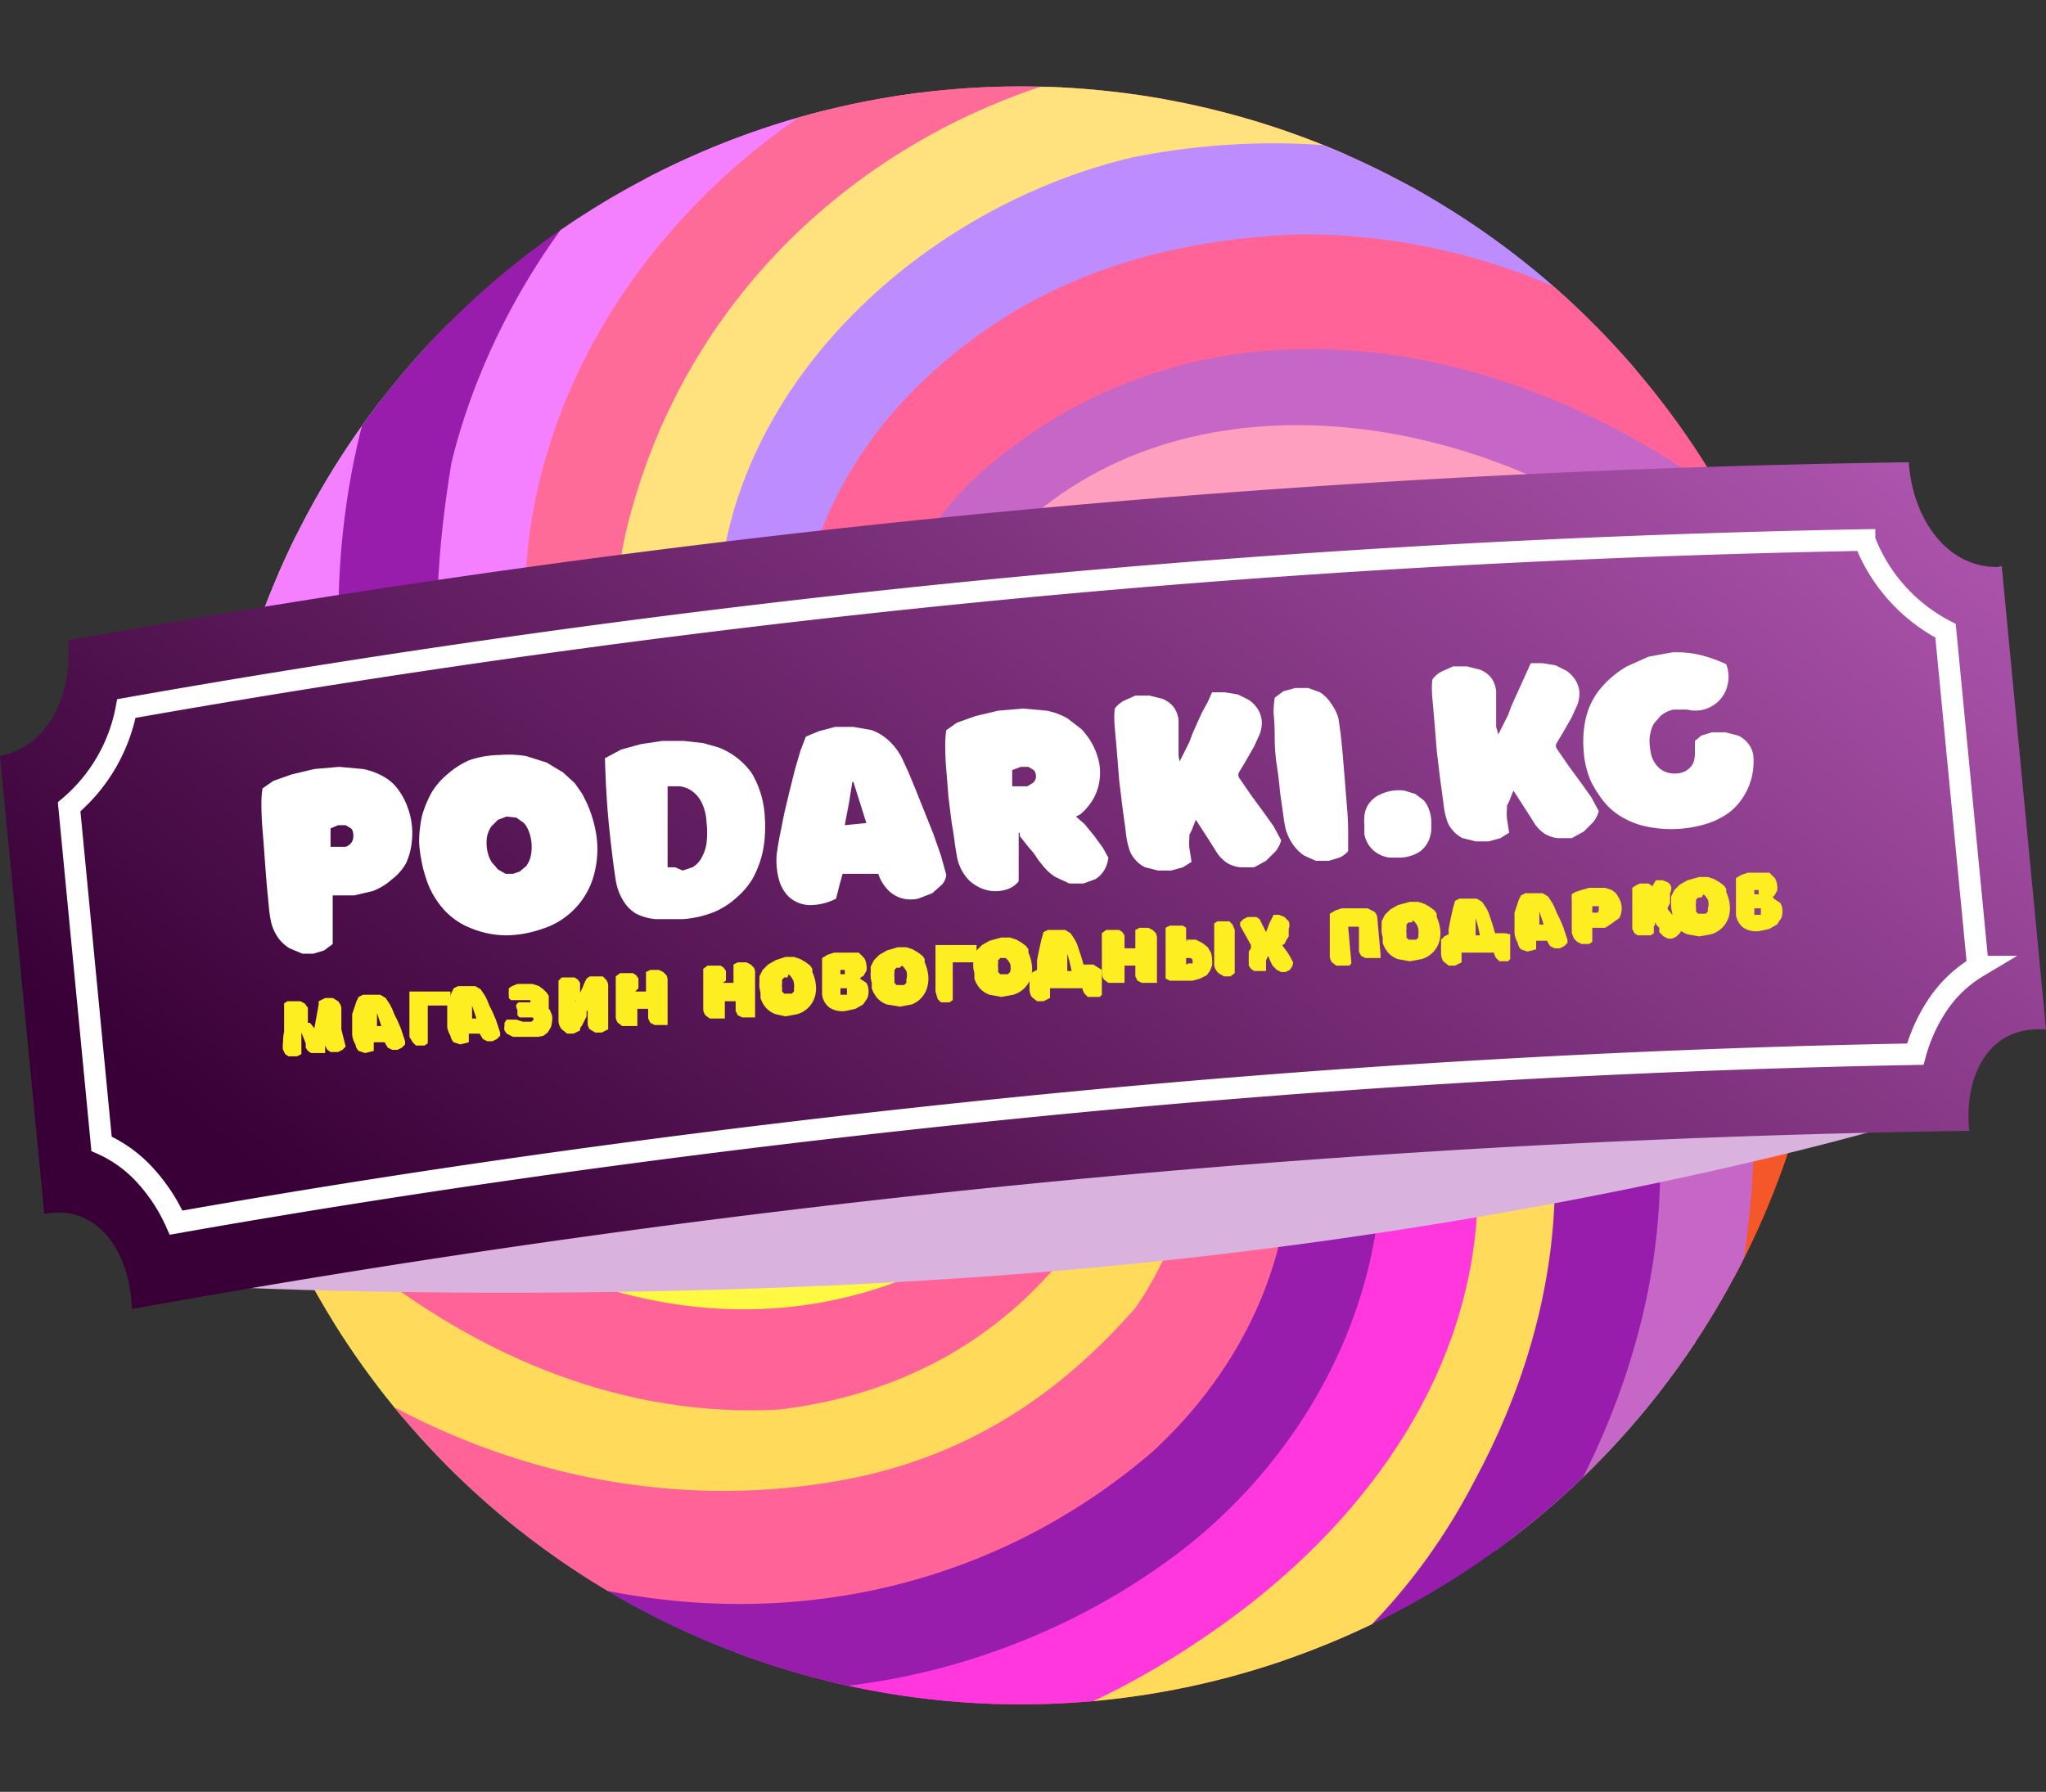 <?xml version="1.0" encoding="UTF-8"?> <svg xmlns="http://www.w3.org/2000/svg" xmlns:xlink="http://www.w3.org/1999/xlink" viewBox="0 0 189.4 165.9"><rect x="0" y="0" width="189.4" height="165.9" fill="#333333" stroke="none"/> <defs> <style>.cls-1,.cls-27{fill:none;}.cls-2{isolation:isolate;}.cls-3{clip-path:url(#clip-path);}.cls-13,.cls-4{fill:#c666c7;}.cls-25,.cls-4{mix-blend-mode:multiply;}.cls-5{fill:#e45c26;}.cls-6{fill:#fff944;}.cls-7{fill:#4dff71;}.cls-8{fill:#981dad;}.cls-9{fill:#f47fff;}.cls-10{fill:#ff6b99;}.cls-11{fill:#ff533d;}.cls-12{fill:#bd8dff;}.cls-14{fill:#ff9fc0;}.cls-15{fill:#f55729;}.cls-16{fill:#aeff88;}.cls-17{fill:#5023d4;}.cls-18{fill:#ff602a;}.cls-19{fill:#ff37dc;}.cls-20{fill:#226bcd;}.cls-21{fill:#21ca21;}.cls-22{fill:#ffda5b;}.cls-23{fill:#ff6398;}.cls-24{fill:#ffe27e;}.cls-25{fill:#d9b3dd;}.cls-26{fill:url(#linear-gradient);}.cls-27{stroke:#fff;stroke-miterlimit:10;stroke-width:2px;}.cls-28{fill:#fff;}.cls-29{fill:#fcee21;}</style> <clipPath id="clip-path" transform="translate(-4.2 6)"> <circle class="cls-1" cx="98.7" cy="76.9" r="74.9"></circle> </clipPath> <linearGradient id="linear-gradient" x1="59.41" y1="126.72" x2="166.85" y2="-12.66" gradientUnits="userSpaceOnUse"> <stop offset="0" stop-color="#380036"></stop> <stop offset="1" stop-color="#c666c7"></stop> </linearGradient> </defs> <title>logopodarki</title> <g class="cls-2"> <g id="Слой_1" data-name="Слой 1"> <g class="cls-3"> <path class="cls-4" d="M99.6,78.5c-11.3-3.8-16.2-14.9-14-25.9,3.8-13,15.1-23.3,29-26.8,16.6-3.8,34.2,1.2,47.2,12.2s22,26,18.7,43.4c-8.7-27.6-34.9-51.3-65.4-44.9C101.1,40,88.3,53.2,90.9,68.3,95.2,75.5,99.6,78.5,99.6,78.5Z" transform="translate(-4.2 6)"></path> <path class="cls-5" d="M99.6,78.5c10.6,8.2,7.9,23.3-.1,31.3S81.7,121.4,71,121.4c-14.2-.9-26.7-8-36.5-17.8-14.2-14.2-22.2-36.5-13.3-56,.9,29.3,21.3,62.2,53.4,62.2,12.4.9,25.8-6.2,28.5-19.6C102.3,82.6,99.6,78.5,99.6,78.5Z" transform="translate(-4.2 6)"></path> <path class="cls-6" d="M99.6,78.5c7.9,11.7-1,26.9-12.5,31.3-25.8,8.9-51.6-9.8-60.5-33.8-5.3-16-6.2-37.3,8-48.9C28.3,48.5,31,73.4,47.9,90.3c13.3,13.3,38.2,18.7,50.9.7C100.7,83.4,99.6,78.5,99.6,78.5Z" transform="translate(-4.2 6)"></path> <path class="cls-7" d="M99.6,78.5c3.5,10.9-6.3,20.6-15.2,24.2a29.5,29.5,0,0,1-21.3,0c-19.6-8-30.2-28.5-32.9-48.9C28.3,36,37.2,14.7,55,7.6,41.7,24.5,38.1,46.7,44.3,67.2s30.2,36.5,50.2,23C98.9,83.6,99.6,78.5,99.6,78.5Z" transform="translate(-4.2 6)"></path> <path class="cls-8" d="M99.6,78.5c.8,7.3-5.4,11.7-10.8,14.4-12.4,6.2-27.6,1.8-36.5-8S38.1,60.9,39,46.7C40.8,23.6,54.1-2.2,79.9-3.1,57.7,12,44.3,40.5,53.2,67.2,58.5,82.3,74.6,93,90.8,88.1,97.3,83.2,99.6,78.5,99.6,78.5Z" transform="translate(-4.2 6)"></path> <path class="cls-9" d="M99.6,78.5c-2.8,5.5-6.3,8.2-11.7,10C74.6,93,63,85,55,76.1c-9.8-13.3-8-30.2-3.6-45.4,8-21.3,31.1-41.8,55.1-35.6-28.5,8-53.4,35.6-45.4,66.7C63.9,74.3,73.7,85,88,84.9,95.9,82.3,99.6,78.5,99.6,78.5Z" transform="translate(-4.2 6)"></path> <path class="cls-10" d="M99.6,78.5c-6.3,7.3-17.9,7.3-25.9,2.9C55.9,71.6,52.3,48.5,60.3,30.7,71.9,4,107.5-12.9,134.1,1.4A66.8,66.8,0,0,0,73.7,29.8C62.1,47.6,66.6,72.5,86.5,81.2,94.8,81,99.6,78.5,99.6,78.5Z" transform="translate(-4.2 6)"></path> <path class="cls-11" d="M99.6,78.5c-9,4.6-18.8,2-25.9-4.3-9.8-9.8-11.6-24.9-6.2-37.3C78.1,11.2,105.7-2.2,132.4,2.3c8.9,1.8,15.1,8.9,21.3,14.2-27.6-10.7-64-3.6-76.5,25.8-4.4,11.6-3.6,27.6,9,34.9C94.3,79.4,99.6,78.5,99.6,78.5Z" transform="translate(-4.2 6)"></path> <path class="cls-12" d="M99.6,78.5c-11.7,2-22.3-6.9-25-18.5-5.3-26.7,18.7-47.1,42.7-49.8,21.3-1.8,45.4,7.1,54.2,27.6-16.9-11.6-36.5-21.3-57.8-16-8.9,2.7-17.8,7.1-24,15.1-8,10.7-10.7,25.8-2.5,36.3C94.3,77.9,99.6,78.5,99.6,78.5Z" transform="translate(-4.2 6)"></path> <path class="cls-13" d="M99.6,78.5C88.8,73.4,85.2,61.8,88.8,51.2c5.3-12.4,17.8-21.3,32-23.1,16.9-1.8,33.8,5.3,45.4,17.8s18.7,28.5,13.3,45.4C174.2,62.7,151,36,119.9,38.7c-14.2,1.8-28.5,13.3-27.7,28.6C95.6,75,99.6,78.5,99.6,78.5Z" transform="translate(-4.2 6)"></path> <path class="cls-14" d="M99.6,78.5c-9.9-8.7-9-23.8-.1-32.7,16.9-16,43.6-9.8,59.6,4.4,16,16,27.6,44.5,11.6,64.9,1.8-17.8-1.8-34.7-12.4-49.8C148.4,52.9,135,44.9,119,46.7c-10.7.9-21.3,8-23.1,19C96.8,74,99.6,78.5,99.6,78.5Z" transform="translate(-4.2 6)"></path> <path class="cls-15" d="M99.6,78.5c-5.4-11.4-1-27.4,11.5-31.8,18.7-6.2,38.2,1.8,49.8,17.8,15.1,22.2,16.9,56.9-7.1,72,10.7-18.7,9.8-41.8.9-61.4-5.3-9.8-14.2-16-24.9-19.6s-23.1,0-29.8,9.7C98.3,73.4,99.6,78.5,99.6,78.5Z" transform="translate(-4.2 6)"></path> <path class="cls-16" d="M99.6,78.5c-1.9-10.5,3.5-22,14.1-24.7,13.3-4.4,27.6,1.8,36.5,12.4s15.1,25.8,13.3,40.9c-2.7,17.8-10.7,40-31.1,43.6,20.5-20.5,28.5-56,8-80-8.9-10.7-25.8-13.3-36.5-4.5C99.9,73.3,99.6,78.5,99.6,78.5Z" transform="translate(-4.2 6)"></path> <path class="cls-17" d="M99.6,78.5c1.7-12.3,12.3-19.4,24.8-17.6,8.9,1.8,16.9,6.2,22.2,13.3,13.3,21.3,9.8,45.4-4.4,64.9-8.9,11.6-22.2,21.3-37.3,19.6,24.9-11.6,45.4-39.1,37.3-67.6-4.4-15.1-18.7-27.6-34.7-22.8C101.6,73.7,99.6,78.5,99.6,78.5Z" transform="translate(-4.2 6)"></path> <path class="cls-18" d="M99.6,78.5c4.3-8.7,12.3-13.2,22.1-11.4s16,9.8,20.5,18.7c6.2,16.9,2.7,34.7-8,49.8-13.3,19.6-35.6,27.6-57.8,21.3,28.5-3.6,56.9-24,59.6-54.2.9-14.2-9.8-31.1-25.8-31.1C103,74.7,99.6,78.5,99.6,78.5Z" transform="translate(-4.2 6)"></path> <path class="cls-19" d="M99.6,78.5c8.8-10.5,24.8-6.9,31.9,3.7,5.3,8,6.2,16.9,6.2,25.8-1.8,16-12.4,28.5-25.8,36.5-17.8,10.7-41.8,16-57.8.9,29.3,6.2,65.8-5.3,72-38.2,2.7-12.4-2.7-26.7-14.5-31.5C104,76.1,99.6,78.5,99.6,78.5Z" transform="translate(-4.2 6)"></path> <path class="cls-20" d="M99.6,78.5c10.6-6,24.8.2,28.4,11.7,5.3,19.6-5.3,39.1-22.2,48.9-23.1,13.3-56,11.6-72-11.6,24,12.4,56.9,15.1,77.4-6.2,9.8-10.7,13.3-30.2.6-41.3C104.5,77.8,99.6,78.5,99.6,78.5Z" transform="translate(-4.2 6)"></path> <path class="cls-21" d="M99.6,78.5c8.8-.7,16.8,3.7,19.5,11.7,5.3,15.1-1.8,30.2-14.2,39.1-18.7,12.4-40.9,12.4-59.6,3.6-10.7-6.2-22.2-15.1-23.1-28.5,13.3,16,33.8,25.8,55.1,24,10.7-.9,19.6-5.3,27.6-12.4a30.2,30.2,0,0,0,5.4-31.8C104.4,79.5,99.6,78.5,99.6,78.5Z" transform="translate(-4.2 6)"></path> <path class="cls-22" d="M99.6,78.5c19,2.4,19.3,27.4,9.1,39.4-19.8,21.2-53.1,19.9-75,1.9C24.6,111.1,16.9,99.5,17.1,86c10.7,22,34,37.1,59,35.9,17-.3,34.9-15,32.1-34.8C103.9,80.8,99.6,78.5,99.6,78.5Z" transform="translate(-4.2 6)"></path> <path class="cls-23" d="M99.6,78.5c11.5,6.9,10.6,22.2,3.7,31.1s-16.3,13.6-26.9,14.9c-14.2.8-27.4-4.7-38.3-13.3-15.8-12.4-26.4-33.5-20-54,4.4,29,28.7,59.2,60.4,55.4,12.5-.6,24.9-9.3,26-22.8C102.8,82.3,99.6,78.5,99.6,78.5Z" transform="translate(-4.2 6)"></path> <path class="cls-6" d="M99.6,78.5c9.3,10.7,2.2,26.8-8.7,32.6-24.5,11.9-52.4-3.5-64.1-26.3-7.2-15.3-10.7-36.3,2.1-49.5-3.6,21.9,2,46.3,20.8,61.1,14.8,11.6,40.2,13.9,50.6-5.4C101.2,83.2,99.6,78.5,99.6,78.5Z" transform="translate(-4.2 6)"></path> <path class="cls-9" d="M99.6,78.5c4.7,10.4-3.8,21.2-12.2,25.8A29.5,29.5,0,0,1,66.2,107c-20.4-5.6-33.4-24.6-38.5-44.6C23.7,44.9,30,22.7,46.8,13.5,35.6,31.8,34.7,54.3,43.4,73.9s34.4,32.6,52.6,16.8C99.5,83.6,99.6,78.5,99.6,78.5Z" transform="translate(-4.2 6)"></path> <path class="cls-8" d="M99.6,78.5c1.7,7.2-4,12.3-9,15.6-11.6,7.7-27.2,5.1-37.2-3.6s-17-22.1-17.8-36.4C34.6,31.1,44.7,3.9,70.2-.1,50,17.5,40.2,47.4,52.2,72.8c7.1,14.4,24.3,23,39.8,16.2C97.8,83.4,99.6,78.5,99.6,78.5Z" transform="translate(-4.2 6)"></path> <path class="cls-9" d="M99.6,78.5c-2.1,5.8-5.3,8.9-10.4,11.3-12.7,6-25.1-.5-34.2-8.4C43.7,69.4,43.4,52.4,46,36.8,51.4,14.7,71.9-8.4,96.5-5.1,69.2,6.3,47.8,36.6,59.5,66.6c4.1,12,15.1,21.5,29.4,19.7C96.3,82.7,99.6,78.5,99.6,78.5Z" transform="translate(-4.2 6)"></path> <path class="cls-10" d="M99.6,78.5c-5.4,8-16.9,9.4-25.4,5.9C55.4,76.9,49.1,54.4,54.9,35.8c8.3-27.9,41.6-48.9,69.8-38A66.8,66.8,0,0,0,68,33.3c-9.3,19-1.9,43.2,18.9,49.4C95.2,81.5,99.6,78.5,99.6,78.5Z" transform="translate(-4.2 6)"></path> <path class="cls-24" d="M99.6,78.5c-8.4,5.7-18.4,4.2-26.2-1.1C62.5,68.9,58.9,54.1,62.7,41.1,70.2,14.2,95.9-2.3,123-1.1c9,.7,16.1,7,22.9,11.6-28.6-7.3-64,4.2-72.8,34.8-3,12-.2,27.8,13.1,33.5C94.4,80.1,99.6,78.5,99.6,78.5Z" transform="translate(-4.2 6)"></path> <path class="cls-12" d="M99.6,78.5c-11.3,3.4-23-4.2-27-15.4C64,37.3,85.4,14.2,108.9,8.6c21-4.3,45.9,1.6,57.2,20.9-18.2-9.4-38.8-16.8-59.3-9-8.5,3.7-16.8,9.2-22,17.9C78.1,50,77.3,65.3,86.6,74.8,94.2,78.5,99.6,78.5,99.6,78.5Z" transform="translate(-4.2 6)"></path> <path class="cls-23" d="M99.6,78.5A25.9,25.9,0,0,1,81.2,68.4c-6.9-12.6-2.5-28.4,7.9-38.6s22.6-13.5,35-14.1c25-.3,48.5,15.6,55,39.9-18.3-25.6-57.8-41.4-84.5-17.5-9.6,9.2-11.7,22-6.3,33.1C94.5,76.9,99.6,78.5,99.6,78.5Z" transform="translate(-4.2 6)"></path> <path class="cls-14" d="M99.6,78.5c-10.9-7.5-11.8-22.6-4-32.5,14.9-17.9,42.1-14.9,59.7-2.7,17.8,14,32.7,40.8,19.3,63.1-.4-17.9-5.9-34.2-18.3-47.9-11.2-11.2-25.4-17.5-41.1-13.8-10.5,2.2-20.2,10.5-20.7,21.7C96.3,74.4,99.6,78.5,99.6,78.5Z" transform="translate(-4.2 6)"></path> <path class="cls-15" d="M99.6,78.5c-6.8-10.6-4.3-27.1,7.6-33,17.8-8.4,38.2-2.8,51.6,11.7,17.7,20.3,23.6,54.5,1.6,72.4,8.4-19.8,4.7-42.7-6.5-61-6.5-9.1-16-14.2-27.1-16.4s-23,2.8-28.4,13.3C97.7,73.6,99.6,78.5,99.6,78.5Z" transform="translate(-4.2 6)"></path> <path class="cls-13" d="M99.6,78.5c-3.1-10.2.8-22.3,11.1-26.2,12.7-6,27.6-1.5,37.7,8s18.1,23.8,18.2,39c-.5,18-5.8,41-25.7,47,17.8-22.8,21.5-59-1.7-80.4-10.1-9.5-27.2-10.1-36.8-.1C99.3,73.3,99.6,78.5,99.6,78.5Z" transform="translate(-4.2 6)"></path> <path class="cls-8" d="M99.6,78.5c.2-12.4,9.9-20.7,22.5-20.4,9,.7,17.5,4.2,23.7,10.6,15.8,19.6,15.2,43.8,3.4,65-7.4,12.5-19.5,23.9-34.7,23.9,23.3-14.5,40.3-44.3,29-71.6-6.2-14.5-21.8-25.1-37.2-18.4C101,73.5,99.6,78.5,99.6,78.5Z" transform="translate(-4.2 6)"></path> <path class="cls-22" d="M99.6,78.5c3.3-9.2,10.7-14.5,20.6-13.9s17.1,7.8,22.5,16.1c8.2,16,6.8,34.1-2,50.4-10.9,21-32,31.6-54.8,28.1,27.8-6.9,53.6-30.7,52.6-61-.8-14.2-13.4-29.7-29.4-27.7C102.5,74.3,99.6,78.5,99.6,78.5Z" transform="translate(-4.2 6)"></path> <path class="cls-19" d="M99.6,78.5c7.5-11.5,23.8-9.9,32.1-.1,6.3,7.3,8.2,16,9.3,24.9.2,16.1-8.9,29.7-21.2,39.3-16.4,12.7-39.6,20.9-57.3,7.8,29.9,2.7,64.7-13.2,66.9-46.6,1.2-12.7-5.9-26.2-18.2-29.5C103.6,75.6,99.6,78.5,99.6,78.5Z" transform="translate(-4.2 6)"></path> <path class="cls-8" d="M99.6,78.5c9.8-7.3,24.6-2.8,29.6,8.3,7.6,18.8-.6,39.5-16.2,51.2-21.4,16-54.2,18.2-72.9-2.8,25.3,9.5,58.3,8.2,76.1-15.5,8.4-11.8,9.6-31.6-4.3-41.1C104.3,77.2,99.6,78.5,99.6,78.5Z" transform="translate(-4.2 6)"></path> <path class="cls-23" d="M99.6,78.5c8.6-1.8,17.1,1.7,20.7,9.3,7.1,14.4,1.9,30.2-9.4,40.6-17,14.6-39.1,17.3-58.7,10.7-11.3-4.9-23.9-12.3-26.4-25.5,15.2,14.3,36.6,21.5,57.6,17.2,10.5-2.2,18.8-7.6,25.9-15.7A30.2,30.2,0,0,0,110.8,83C104.5,79,99.6,78.5,99.6,78.5Z" transform="translate(-4.2 6)"></path> </g> <path class="cls-25" d="M26.1,113.2s40.5,2,82.1-2.1,70.5-12.7,70.5-12.7-24.8-5-69.9-.6A500.4,500.4,0,0,0,26.1,113.2Z" transform="translate(-4.2 6)"></path> <path class="cls-26" d="M189.1,46.5c-5,0-7.9-4.9-8.2-9.7A1039.4,1039.4,0,0,0,10.5,53.3C10.9,57.9,9,63,4.2,64l4.1,42.4c5.1-1,8,3.8,8.1,8.8A1039.4,1039.4,0,0,1,186.5,98.7c-.5-4.7,1.5-9.4,6.4-9.4h.7l-4.1-42.9Z" transform="translate(-4.2 6)"></path> <path class="cls-27" d="M20.5,107.2a16.1,16.1,0,0,0-2.7-4.2,12.1,12.1,0,0,0-4.2-3.1l-3-31.2a15.7,15.7,0,0,0,5.3-9.1c26.6-4.7,53.6-8.4,80.4-11s53.6-4.1,80.5-4.6a15.8,15.8,0,0,0,7.5,8.4l3,31.1a11.7,11.7,0,0,0-3.9,3.8,15.5,15.5,0,0,0-1.9,4.3c-26.9.5-54,2.1-80.5,4.7S47.1,102.5,20.5,107.2Z" transform="translate(-4.2 6)"></path> <path class="cls-28" d="M40.5,75.4a5.6,5.6,0,0,1-1.8,1.1l-1.7.4H35V80q0,.7,0,1.4l-.8.6-1,.3H32.2l-1.2-.5a3.9,3.9,0,0,1-1-.9,4.4,4.4,0,0,1-.7-1.5,11.7,11.7,0,0,1-.2-1.3L28.9,76q-.1-1.2-.2-2.6t-.2-2.6-.1-2.3a9,9,0,0,1,.1-1.5l1-.7,1.7-.6,2.1-.5,2.3-.2,2.2.2a6.1,6.1,0,0,1,1.9.7,4,4,0,0,1,1.2,1,6.1,6.1,0,0,1,.9,1.5,7.1,7.1,0,0,1,.5,1.8,6.9,6.9,0,0,1,0,1.9,6.2,6.2,0,0,1-.5,1.8A4.8,4.8,0,0,1,40.5,75.4Zm-3.6-4.2a.8.8,0,0,0-.2-.5l-.5-.3h-.7l-.7.3v1.7h1.4Q37,72.1,36.9,71.2Z" transform="translate(-4.2 6)"></path> <path class="cls-28" d="M50.5,63.9a9.9,9.9,0,0,1,2.4.1l1.9.6,1.5.9,1.1,1,.7,1,.4.8a11.3,11.3,0,0,1,.9,3,8.8,8.8,0,0,1-.1,3.2A7.2,7.2,0,0,1,54.4,80a10.5,10.5,0,0,1-3.4.6,8.8,8.8,0,0,1-3.3-.7A6.6,6.6,0,0,1,45.1,78a7.9,7.9,0,0,1-1.5-2.8,10.8,10.8,0,0,1-.4-1.6,11.5,11.5,0,0,1-.2-1.6,10,10,0,0,1,.1-1.5,6.5,6.5,0,0,1,.3-1.4,9.7,9.7,0,0,1,.8-1.8,6.7,6.7,0,0,1,1.4-1.6,7.9,7.9,0,0,1,2-1.3A9.1,9.1,0,0,1,50.5,63.9Zm.6,5.7-.8.3-.6.6a2.6,2.6,0,0,0-.4.9,3.6,3.6,0,0,0,0,1.3,3.2,3.2,0,0,0,.4,1.1l.6.7.7.4h.7l.6-.2.6-.5a2.6,2.6,0,0,0,.4-.8,4.1,4.1,0,0,0-.1-2.3,2.6,2.6,0,0,0-.5-.9l-.7-.5Z" transform="translate(-4.2 6)"></path> <path class="cls-28" d="M75,69.7a11.6,11.6,0,0,1,0,1.7,9.3,9.3,0,0,1-.3,1.9,9.5,9.5,0,0,1-.8,2A6.9,6.9,0,0,1,72.5,77a7.4,7.4,0,0,1-2.1,1.4,9.5,9.5,0,0,1-3,.7H64.9a4.9,4.9,0,0,1-1.8-.5,3.4,3.4,0,0,1-1.2-1.2,5.1,5.1,0,0,1-.7-1.9q-.3-1.9-.6-4.8t-.4-6.5l1.5-.8,1.8-.5,2-.3h2l1.8.2,1.4.4a6.7,6.7,0,0,1,3.1,2.4A8.8,8.8,0,0,1,75,69.7Zm-7.6,4.9.9-.3a2.3,2.3,0,0,0,.8-.8,4,4,0,0,0,.5-1.4,7.9,7.9,0,0,0,0-2,4.5,4.5,0,0,0-.5-1.9,2.8,2.8,0,0,0-.9-1,2.4,2.4,0,0,0-1.1-.4H66v7.5h.7Z" transform="translate(-4.2 6)"></path> <path class="cls-28" d="M76.1,73.1q.1-.8.3-1.8l.4-2,.5-2.1.5-2,.5-1.7.5-1.3,1.2-.5,1.5-.4h1.7l1.7.3a4.8,4.8,0,0,1,1.5.9,5.7,5.7,0,0,1,1.3,1.7l.6,1.3.7,1.7.8,2,.8,2,.7,2,.5,1.8a1.6,1.6,0,0,1-.4.9l-.9.8-1.3.5a3.2,3.2,0,0,1-1.4,0,3,3,0,0,1-1.3-.7,4,4,0,0,1-1-1.6H82.2l-.3,1.1-.3,1.2a5.3,5.3,0,0,1-2.5.6,3,3,0,0,1-1.8-.7,3.4,3.4,0,0,1-1-1.7A6.6,6.6,0,0,1,76.1,73.1Zm6.3-2.7,2-.2-.6-1.9-.6-1.9h-.1l-.3,1.9Z" transform="translate(-4.2 6)"></path> <path class="cls-28" d="M103.8,69.6l.8.7.9,1.1.8,1.1.5.9a2.8,2.8,0,0,1-.4,1.2,2.6,2.6,0,0,1-.8.8l-1.1.4h-1.3l-1.3-.6a4.6,4.6,0,0,1-1.2-1.1l-.4-.5-.4-.6-.6-.7-.7-.9v-.3h-.1V73q0,.5,0,1t0,.9,0,.7a2.3,2.3,0,0,1-1.3.8,3.2,3.2,0,0,1-1.7,0,3.8,3.8,0,0,1-1.6-.9,4.3,4.3,0,0,1-1.1-2.1l-.2-1.2q-.1-.9-.3-2l-.3-2.4q-.1-1.3-.2-2.5t-.1-2.2a8.9,8.9,0,0,1,.1-1.5l1-.7,1.7-.6,2.1-.5,2.3-.2,2.2.2a6.5,6.5,0,0,1,1.9.7l1.3,1a6.4,6.4,0,0,1,1.6,2.9,4.9,4.9,0,0,1,.1,1.7,4.8,4.8,0,0,1-.5,1.7,5.4,5.4,0,0,1-1.3,1.6Zm-3.7-3.8a.9.9,0,0,0-.2-.5l-.5-.3h-.7l-.8.3v1.5h1.4l.5-.3A.8.8,0,0,0,100.1,65.8Z" transform="translate(-4.2 6)"></path> <path class="cls-28" d="M113.4,64.5l.3-.6.3-.6.3-.6.3-.8.4-.9.5-1.1L116,59l.4-.9h1.2l1.2.2,1,.5a2.9,2.9,0,0,1,.8.8,2.6,2.6,0,0,1,.4,1.1,2.9,2.9,0,0,1-.2,1.3l-.5,1.1-.4.7-.4.7-.6,1a.5.5,0,0,0,0,.5l1.1,1.6,1.1,1.5,1,1.4.7,1.3a2.8,2.8,0,0,1-.5,1l-.9.9-1.1.6H119a3,3,0,0,1-1.2-.4,3.4,3.4,0,0,1-1.1-1.2l-.7-1.1-1.1-1.7-.2.5-.2.5-.2.4v.3a5.2,5.2,0,0,0,0,.9q.1.6.2,1.3l-.8.5-1.1.3h-1.2l-1.2-.3a2.7,2.7,0,0,1-.9-.7,2.5,2.5,0,0,1-.6-1.1q-.2-.6-.3-1.6l-.3-2.2-.3-2.5q-.1-1.3-.2-2.5t-.2-2.3,0-1.8a2.5,2.5,0,0,1,.8-.7l1.1-.5h1.3l1.2.3a2.6,2.6,0,0,1,1,.7,2.5,2.5,0,0,1,.5,1.3v3.2a.4.4,0,0,0,0,.1Z" transform="translate(-4.2 6)"></path> <path class="cls-28" d="M128.1,60.5l.2,1.4q.1.9.2,2l.2,2.4q.1,1.3.2,2.5t.1,2.3,0,1.7a2.2,2.2,0,0,1-.8.6l-1,.3H126l-1.1-.5a4.1,4.1,0,0,1-1-1,4.8,4.8,0,0,1-.7-1.5,12.5,12.5,0,0,1-.2-1.2l-.3-2.1q-.1-1.2-.3-2.5t-.2-2.6-.1-2.2a9,9,0,0,1,.1-1.5l.8-.6,1.1-.3h1.2l1.1.4a3.5,3.5,0,0,1,1,1A4.5,4.5,0,0,1,128.1,60.5Z" transform="translate(-4.2 6)"></path> <path class="cls-28" d="M133.8,73.4h-1a2.8,2.8,0,0,1-1.5-.7,2.6,2.6,0,0,1-.8-1.5v-.8a4.1,4.1,0,0,1,0-.8,2.3,2.3,0,0,1,.5-1.3,2.6,2.6,0,0,1,1.1-.8,3.9,3.9,0,0,1,2.1-.3l1,.3.8.6a2.7,2.7,0,0,1,.5.9,3.2,3.2,0,0,1,.2,1.1q0,.3,0,.7a2.9,2.9,0,0,1-.1.6,2.6,2.6,0,0,1-.9,1.4A3.4,3.4,0,0,1,133.8,73.4Z" transform="translate(-4.2 6)"></path> <path class="cls-28" d="M142.9,62l.3-.6.3-.6.3-.6.3-.8.4-.9.5-1.1.5-1.1.4-.9H147l1.2.2,1,.5a2.9,2.9,0,0,1,.8.8,2.6,2.6,0,0,1,.4,1.1,2.9,2.9,0,0,1-.2,1.3l-.5,1.1-.4.7-.4.7-.6,1a.5.5,0,0,0,0,.5l1.1,1.6,1.1,1.5,1,1.4.7,1.3a2.8,2.8,0,0,1-.5,1l-.9.9-1.1.6h-1.3a3,3,0,0,1-1.2-.4,3.4,3.4,0,0,1-1.1-1.2l-.7-1.1-1.1-1.7-.2.5-.2.5-.2.4v.3a5.1,5.1,0,0,0,0,.9q.1.6.2,1.3l-.8.5-1.1.3h-1.2l-1.2-.3a2.7,2.7,0,0,1-.9-.7,2.5,2.5,0,0,1-.6-1.1q-.2-.6-.3-1.6l-.3-2.2-.3-2.5q-.1-1.3-.2-2.5t-.2-2.3,0-1.8a2.5,2.5,0,0,1,.8-.7l1.1-.5h1.3l1.2.3a2.6,2.6,0,0,1,1,.7,2.5,2.5,0,0,1,.5,1.3v3.2a.4.4,0,0,0,0,.1Z" transform="translate(-4.2 6)"></path> <path class="cls-28" d="M160.4,59.7h-1.3a2.7,2.7,0,0,0-1.2.6l-.6.7a2.7,2.7,0,0,0-.3.8,3,3,0,0,0-.1.9,5.1,5.1,0,0,0,.1.9,2.5,2.5,0,0,0,.9,1.6,2.2,2.2,0,0,0,1.6.4,1.7,1.7,0,0,0,1-.4,1.6,1.6,0,0,0,.5-.7,3.2,3.2,0,0,0,.1-.9q0-.5,0-1l.6-.5,1-.3h1.2l1.2.3a2.6,2.6,0,0,1,.9.7,2.3,2.3,0,0,1,.5,1.1,5.5,5.5,0,0,1,0,1.2,5.7,5.7,0,0,1-.3,1.4,6.2,6.2,0,0,1-.7,1.4,5.4,5.4,0,0,1-1.2,1.3,7.1,7.1,0,0,1-1.9,1,11.1,11.1,0,0,1-5.9.3,7.5,7.5,0,0,1-2.4-1,6.1,6.1,0,0,1-1.6-1.5,10.7,10.7,0,0,1-1-1.6,8.4,8.4,0,0,1-.7-2.9,9.9,9.9,0,0,1,.2-3,6.7,6.7,0,0,1,1.4-2.8,9.1,9.1,0,0,1,2.4-2l2-.9,2.2-.4a9.6,9.6,0,0,1,2.4.2,12.5,12.5,0,0,1,2.6.9,3.3,3.3,0,0,1,.1,2,2.9,2.9,0,0,1-.8,1.4,3.1,3.1,0,0,1-1.4.8A3.1,3.1,0,0,1,160.4,59.7Z" transform="translate(-4.2 6)"></path> <path class="cls-29" d="M33.3,89.2h0l.2-1.1.2-1.1v-.3l.6-.3H35l.5.3a1.3,1.3,0,0,1,.3.6v2l.2.8.2.8-.3.3-.4.2h-.7l-.3-.2-.2-.4V89.3h0v2.2H33l-.3-.2-.2-.3v-.4l-.2-.5-.2-.5v2l-.4.2h-.8l-.3-.2-.2-.4a2.3,2.3,0,0,1,0-.7q0-.5.1-1V86.9l.3-.2H32l.4.2.3.4v1.4h.2Z" transform="translate(-4.2 6)"></path> <path class="cls-29" d="M36.8,89.8V87.9l.2-.6.2-.6.2-.4.4-.2h1.6l.5.3.4.6.2.4.2.5.3.6.3.7.2.6.2.6v.3l-.3.3-.4.2h-.5l-.4-.2-.3-.5h-1v.8l-.8.2-.6-.2a1.1,1.1,0,0,1-.3-.6A2.3,2.3,0,0,1,36.8,89.8Zm2.1-.8h.6l-.2-.6-.2-.6h0V89Z" transform="translate(-4.2 6)"></path> <path class="cls-29" d="M42.1,90V86.4c0-.2,0-.4,0-.6h3.8V86a1.5,1.5,0,0,1,0,.4v.4l-.3.3H43.8v3q0,.3,0,.5l-.3.2H42.7l-.3-.3Z" transform="translate(-4.2 6)"></path> <path class="cls-29" d="M45.6,89.1V87.1l.2-.6.2-.6.2-.4.4-.2h1.6l.5.3.4.6.2.4.2.5.3.6.3.7.2.6.2.6v.3l-.3.3-.4.2h-.5l-.4-.2-.3-.5h-1v.8l-.8.2-.6-.2a1.1,1.1,0,0,1-.3-.6A2.3,2.3,0,0,1,45.6,89.1Zm2.1-.8h.6l-.2-.6-.2-.6h0v1.3Z" transform="translate(-4.2 6)"></path> <path class="cls-29" d="M54.7,87.1l.4.4.2.5a1.8,1.8,0,0,1,0,.6,2.1,2.1,0,0,1-.1.5l-.3.5-.4.3L54,90H51.7l-.6-.3-.2-.3a.9.9,0,0,1,0-.4v-.3l.2-.3H52l.6.2h.8l.2-.2a.3.3,0,0,0-.1-.2H52.3l-.2-.2v-.5A.6.6,0,0,1,52,87l.2-.2h1.1v-.2H51.5l-.2-.2v-.3a.8.8,0,0,1,0-.3v-.3l.3-.2.5-.2h1.4l.6.2.4.3.3.3.2.3v1.2Z" transform="translate(-4.2 6)"></path> <path class="cls-29" d="M57.4,86.7h.1l.3-.6.3-.6.2-.5.2-.4.3-.2H60l.3.3a1,1,0,0,1,.2.5v4.1l-.6.3h-.6l-.5-.3a.9.9,0,0,1-.2-.5V87.6h-.1v.5l-.2.4-.2.4-.2.3v.2l-.6.3h-.6l-.5-.4a1.4,1.4,0,0,1-.3-.7V84.8l.3-.3h1.2l.3.2.2.3v1.5Z" transform="translate(-4.2 6)"></path> <path class="cls-29" d="M63,85.8h1V84.3c0-.1,0-.2,0-.3l.4-.2h.8l.4.2.3.3a1,1,0,0,1,.1.4v3.9q0,.2,0,.3H64.8l-.4-.2-.2-.4V87.4h-1v1.6H61.8l-.4-.3a1.1,1.1,0,0,1-.2-.5V84.4l.4-.3h1.2l.3.2.2.3v.9Z" transform="translate(-4.2 6)"></path> <path class="cls-29" d="M71.1,85h1V83.6c0-.1,0-.2,0-.3l.4-.2h.8l.4.2.3.3a1,1,0,0,1,.1.4v3.9c0,.1,0,.2,0,.3H72.9l-.4-.2-.2-.4V86.7h-1v1.6H69.9l-.4-.3a1.1,1.1,0,0,1-.2-.5V83.7l.4-.3h1.2l.3.2.2.3v.9Z" transform="translate(-4.2 6)"></path> <path class="cls-29" d="M76.9,82.6h.8l.6.2.5.3.4.3.2.3V84a3.8,3.8,0,0,1,.3,1,2.9,2.9,0,0,1,0,1,2.4,2.4,0,0,1-1.7,1.9l-1.1.2L76,87.9a2.2,2.2,0,0,1-.9-.6,2.6,2.6,0,0,1-.5-.9v-.5a3.8,3.8,0,0,1-.1-.5,3.3,3.3,0,0,1,0-.5v-.5l.3-.6.5-.5.7-.4Zm.2,1.9h-.3l-.2.2v.3a1.2,1.2,0,0,0,0,.4v.4l.2.2h.7l.2-.2v-.3a1.1,1.1,0,0,0,0-.4,1.1,1.1,0,0,0-.1-.4l-.2-.3-.2-.2Z" transform="translate(-4.2 6)"></path> <path class="cls-29" d="M83.8,84.6l.6.4a1.3,1.3,0,0,1,.2.7,1.7,1.7,0,0,1-.1.7l-.4.6-.7.4-.9.2a2.2,2.2,0,0,1-1.5-.3,1.8,1.8,0,0,1-.7-1.2V83.6q0-.5,0-.9l.5-.3.6-.2h2.3l.5.5a1.5,1.5,0,0,1,.2.6,1.4,1.4,0,0,1,0,.6l-.3.5h-.1ZM82,84.2h.4a.4.4,0,0,0,0-.2v-.2H82a.6.6,0,0,0,0,.2Zm.2,1.9h.4v-.2a.4.4,0,0,0,0-.2v-.2h-.6v.6Z" transform="translate(-4.2 6)"></path> <path class="cls-29" d="M87.3,81.7h.8l.6.2.5.3.4.3.2.3v.3a3.8,3.8,0,0,1,.3,1,2.9,2.9,0,0,1,0,1A2.4,2.4,0,0,1,88.6,87l-1.1.2L86.3,87a2.2,2.2,0,0,1-.9-.6,2.6,2.6,0,0,1-.5-.9v-.5a3.8,3.8,0,0,1-.1-.5,3.3,3.3,0,0,1,0-.5v-.5l.3-.6.5-.5.7-.4Zm.2,1.9h-.3l-.2.2v.3a1.2,1.2,0,0,0,0,.4V85l.2.2h.7l.2-.2v-.3a1.4,1.4,0,0,0,0-.8l-.2-.3-.2-.2Z" transform="translate(-4.2 6)"></path> <path class="cls-29" d="M90.8,85.8V82.1c0-.2,0-.4,0-.6h3.8v.5a1.5,1.5,0,0,1,0,.4v.4l-.3.3H92.4v3q0,.3,0,.5l-.3.2H91.3l-.3-.3Z" transform="translate(-4.2 6)"></path> <path class="cls-29" d="M96.9,80.8h.8l.6.2.5.3.4.3.2.3v.3a3.8,3.8,0,0,1,.3,1,2.9,2.9,0,0,1,0,1,2.4,2.4,0,0,1-1.7,1.9l-1.1.2-1.1-.2a2.2,2.2,0,0,1-.9-.6,2.6,2.6,0,0,1-.5-.9v-.5a3.8,3.8,0,0,1-.1-.5,3.3,3.3,0,0,1,0-.5v-.5l.3-.6.5-.5.7-.4Zm.2,1.9h-.3l-.2.2v.3a1.2,1.2,0,0,0,0,.4v.4l.2.2h.7l.2-.2V84a1.4,1.4,0,0,0,0-.8l-.2-.3-.2-.2Z" transform="translate(-4.2 6)"></path> <path class="cls-29" d="M106.2,83.8v1.5c0,.2,0,.3,0,.4s0,.3,0,.4l-.2.2h-1.1l-.3-.3a1.2,1.2,0,0,1-.2-.5h-3v.9l-.6.3h-.6l-.5-.4a1.5,1.5,0,0,1-.2-.7v-.3a2.1,2.1,0,0,1,0-.3v-.7l.3-.3.4-.2v-.9l.2-1,.2-.9.2-.7.4-.2h1.6l.5.3.4.6.2.4.2.6.2.6.2.7h.9Zm-3.5.1h.7l-.2-.9-.2-.7h0v1.7Z" transform="translate(-4.2 6)"></path> <path class="cls-29" d="M108.3,81.8h1V80.4c0-.1,0-.2,0-.3l.4-.2h.8l.4.2.3.3a1,1,0,0,1,.1.4v3.9q0,.2,0,.3h-1.4l-.4-.2-.2-.4V83.4h-1v1.6h-1.5l-.4-.3a1.1,1.1,0,0,1-.2-.5V80.4l.4-.3h1.2l.3.2.2.3v.9Z" transform="translate(-4.2 6)"></path> <path class="cls-29" d="M113.9,81h1l.6.3.5.4.3.5a2.2,2.2,0,0,1,.1.6,2.3,2.3,0,0,1,0,.6l-.2.5-.3.4-.6.3-.7.2h-2.1l-.4-.2V80.2c0-.1,0-.3,0-.3l.4-.2h1.2l.3.2v1.2h.2Zm.3,2.2h.4v-.2q0-.3-.3-.3H114v.6Zm4.1-3.6-.3-.3h-1.1l-.3.2a2.5,2.5,0,0,0,0,.3q0,.2,0,.5v3.1a1.4,1.4,0,0,0,.4.7l.5.3h.6l.4-.3q0-.2,0-.6t0-.7V80.1Z" transform="translate(-4.2 6)"></path> <path class="cls-29" d="M122.9,81.5l.2.3.3.4.3.5.2.4a.8.8,0,0,1-.1.4l-.2.3-.4.2h-.4l-.4-.2-.4-.4-.2-.4-.2-.5-.2.4v1h-1.1l-.3-.2-.2-.3v-.3a.9.9,0,0,1,0-.3v-.7l.2-.3v-.3h0l-.5-.9-.5-.9v-.3l.3-.3.4-.2h.8l.3.2.3.6.3.6.3-.8.4-.8h.5l.5.2.4.4a1,1,0,0,1,0,.7v.7l-.2.3-.2.4h0Z" transform="translate(-4.2 6)"></path> <path class="cls-29" d="M129.1,78.1h1.7l.6.3a.8.8,0,0,1,.3.6l.3,3.4v.3h-1.4l-.4-.2-.2-.4V79.8h-1l.3,3.4-.2.2h-1.2l-.4-.3a1.1,1.1,0,0,1-.2-.5v-4l.5-.3.6-.2h1.3Z" transform="translate(-4.2 6)"></path> <path class="cls-29" d="M134.7,77.5h.8l.6.2.5.3.4.3.2.3v.3a3.8,3.8,0,0,1,.3,1,2.9,2.9,0,0,1,0,1,2.4,2.4,0,0,1-1.7,1.9l-1.1.2-1.1-.2a2.2,2.2,0,0,1-.9-.6,2.6,2.6,0,0,1-.5-.9v-.5a3.8,3.8,0,0,1-.1-.5,3.3,3.3,0,0,1,0-.5v-.5l.3-.6.5-.5.7-.4Zm.2,1.9h-.3l-.2.2V80a1.2,1.2,0,0,0,0,.4v.4l.2.2h.7l.2-.2v-.3a1.1,1.1,0,0,0,0-.4,1.1,1.1,0,0,0-.1-.4l-.2-.3-.2-.2Z" transform="translate(-4.2 6)"></path> <path class="cls-29" d="M144,80.5V82q0,.2,0,.4c0,.1,0,.3,0,.4l-.2.2H143l-.3-.3a1.2,1.2,0,0,1-.2-.5h-3v.9l-.6.3h-.6l-.5-.4a1.5,1.5,0,0,1-.2-.7v-.3a2.1,2.1,0,0,1,0-.3v-.7l.3-.3.4-.2V80l.2-1,.2-.9.2-.7.4-.2h1.6l.5.3.4.6.2.4.2.6.2.6.2.7h.9Zm-3.5.1h.7l-.2-.9-.2-.7h0v1.7Z" transform="translate(-4.2 6)"></path> <path class="cls-29" d="M144.4,80.4V78.5l.2-.6.2-.6.2-.4.4-.2h1.6l.5.3.4.6.2.4.2.5.3.6.3.7.2.6.2.6v.3l-.3.3-.4.2h-.5l-.4-.2-.3-.5h-1v.8l-.8.2-.6-.2a1.1,1.1,0,0,1-.3-.6A2.3,2.3,0,0,1,144.4,80.4Zm2.1-.8h.6l-.2-.6-.2-.6h0v1.3Z" transform="translate(-4.2 6)"></path> <path class="cls-29" d="M153.4,79.5l-.6.4h-1.2v.9q0,.2,0,.4l-.3.2h-.7l-.4-.2-.3-.3-.2-.5V78q0-.4,0-.7a2.9,2.9,0,0,1,0-.5l.3-.2.6-.2.7-.2h1.5l.6.2.4.3.3.5a2.3,2.3,0,0,1,.2.6,2.2,2.2,0,0,1,0,.6,2,2,0,0,1-.2.6Zm-1.2-1.4v-.2h-.6v.6h.5Q152.2,78.4,152.2,78.1Z" transform="translate(-4.2 6)"></path> <path class="cls-29" d="M156.3,77.7l.2-.4.2-.4.2-.3.2-.4.2-.4.2-.3h.6l.5.2a.8.8,0,0,1,.3.4,1,1,0,0,1-.1.6v.9l-.2.4a.2.2,0,0,0,0,.2l.4.5.4.5.3.5.2.4-.2.3-.3.3-.4.2h-.4l-.4-.2-.4-.4v-.4l-.2-.2-.2-.3v.3h-.1a1.7,1.7,0,0,0,0,.3v.4l-.3.2h-1.2l-.3-.2-.2-.4V76.8q0-.3,0-.6l.3-.2.4-.2h.8l.3.2a.8.8,0,0,1,.2.4v1Z" transform="translate(-4.2 6)"></path> <path class="cls-29" d="M161.5,75.2h.8l.6.2.5.3.4.3.2.3v.3a3.8,3.8,0,0,1,.3,1,2.9,2.9,0,0,1,0,1,2.4,2.4,0,0,1-1.7,1.9l-1.1.2-1.1-.2a2.2,2.2,0,0,1-.9-.6,2.6,2.6,0,0,1-.5-.9v-.5a3.8,3.8,0,0,1-.1-.5,3.3,3.3,0,0,1,0-.5v-.5l.3-.6.5-.5.7-.4Zm.2,1.9h-.3l-.2.2v.3a1.2,1.2,0,0,0,0,.4v.4l.2.2h.7l.2-.2v-.3a1.3,1.3,0,0,0,0-.8l-.2-.3-.2-.2Z" transform="translate(-4.2 6)"></path> <path class="cls-29" d="M168.4,77.2l.6.4a1.3,1.3,0,0,1,.2.7,1.7,1.7,0,0,1-.1.7l-.4.6-.7.4-.9.2a2.2,2.2,0,0,1-1.5-.3,1.8,1.8,0,0,1-.7-1.2V76.2q0-.5,0-.9l.5-.3.6-.2H168l.5.5a1.5,1.5,0,0,1,.2.6,1.4,1.4,0,0,1,0,.6l-.3.5h-.1Zm-1.8-.4h.4a.4.4,0,0,0,0-.2v-.2h-.4a.6.6,0,0,0,0,.2Zm.2,1.9h.4v-.2a.4.4,0,0,0,0-.2v-.2h-.6v.6Z" transform="translate(-4.2 6)"></path> </g> </g> </svg> 